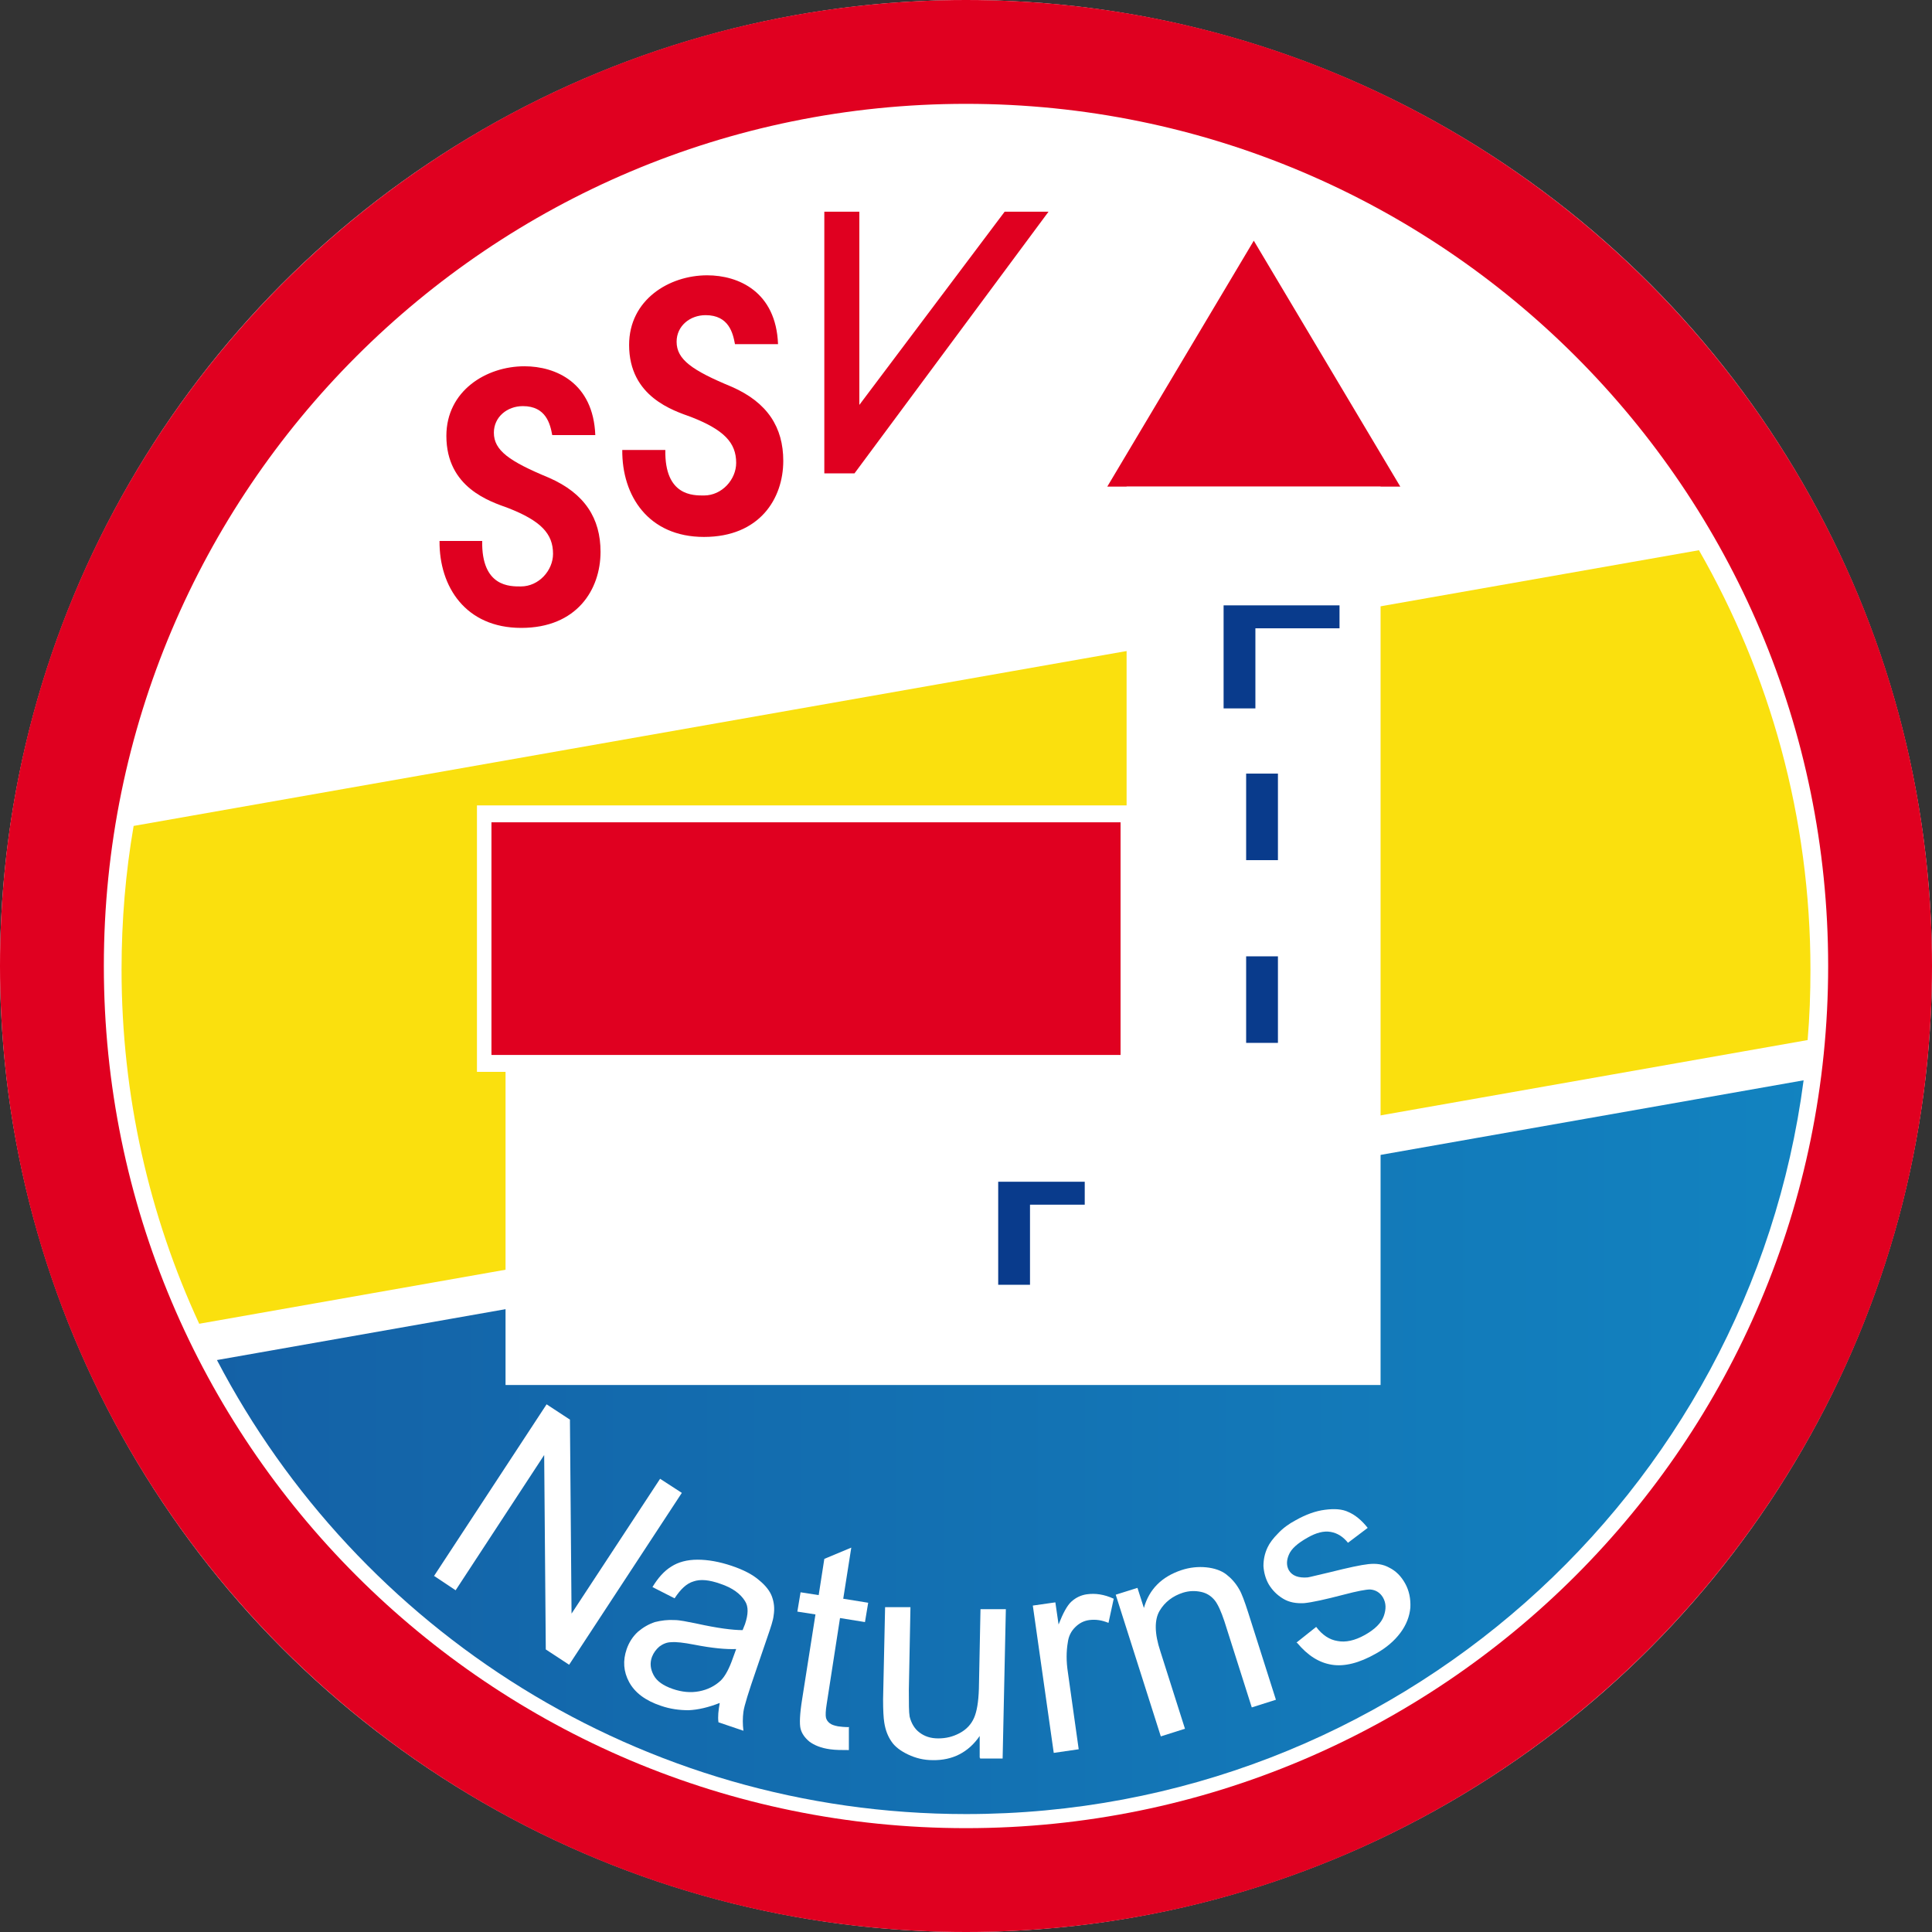 <?xml version="1.0" encoding="UTF-8"?><svg id="Ebene_2" xmlns="http://www.w3.org/2000/svg" xmlns:xlink="http://www.w3.org/1999/xlink" viewBox="0 0 48 48"><rect x="0" y="0" width="48" height="48" fill="#333333" stroke="none"/><defs><style>.cls-1{fill-rule:evenodd;}.cls-1,.cls-2{fill:#e00020;}.cls-3{fill:#fff;}.cls-4{fill:#093b8c;}.cls-5{fill:url(#Unbenannter_Verlauf);}.cls-6{fill:#fae00e;}</style><linearGradient id="Unbenannter_Verlauf" x1=".56" y1="504.04" x2="46.31" y2="504.04" gradientTransform="translate(0 540) scale(1 -1)" gradientUnits="userSpaceOnUse"><stop offset="0" stop-color="#145da3"/><stop offset="1" stop-color="#1284c1"/></linearGradient></defs><g id="Ebene_1-2"><circle class="cls-3" cx="24" cy="24" r="24"/><path class="cls-1" d="m24,48c13.25,0,24-10.75,24-24S37.25,0,24,0,0,10.75,0,24s10.75,24,24,24Zm0-2.58c11.83,0,21.42-9.59,21.42-21.42S35.83,2.58,24,2.58,2.58,12.17,2.58,24s9.59,21.42,21.42,21.42Z"/><path class="cls-5" d="m44.81,26.84c-1.35,10.29-10.15,18.23-20.81,18.23-8.09,0-15.11-4.58-18.61-11.28l39.42-6.95Z"/><path class="cls-6" d="m4.94,32.89l39.97-7.05c.05-.58.07-1.16.07-1.75,0-3.79-1.01-7.35-2.77-10.42L3.32,20.52c-.2,1.16-.3,2.35-.3,3.57,0,3.14.69,6.12,1.93,8.8Z"/><path class="cls-3" d="m10.78,39.16l2.8-4.27.58.38.04,4.82,2.2-3.35.54.35-2.8,4.27-.58-.38-.04-4.83-2.2,3.36-.54-.36Z"/><path class="cls-3" d="m17.88,42.31c-.28.11-.54.17-.77.18-.23,0-.46-.03-.69-.11-.39-.13-.65-.33-.79-.59-.14-.26-.16-.53-.06-.82.06-.17.15-.31.28-.43.13-.11.27-.19.42-.24.16-.04.32-.06.49-.05.13,0,.31.04.56.09.5.11.88.16,1.13.16.03-.08.05-.13.06-.15.08-.24.09-.43,0-.57-.11-.18-.31-.33-.61-.43-.28-.1-.5-.12-.67-.06-.17.05-.32.19-.47.42l-.55-.28c.14-.23.29-.4.47-.51.17-.11.39-.17.65-.17.26,0,.54.05.84.15.3.1.53.22.69.36.16.13.27.27.32.41.05.14.07.29.04.47-.01.11-.07.29-.16.55l-.27.79c-.19.55-.3.9-.32,1.05-.02.15-.02.31,0,.47l-.62-.21c-.02-.14,0-.3.03-.47h0Zm.41-1.34c-.25.01-.59-.02-1.05-.11-.26-.05-.44-.07-.56-.06-.12,0-.22.05-.3.11-.08.07-.14.15-.18.25-.06.16-.04.31.04.46.08.15.24.26.47.34.23.08.45.1.66.06.21-.04.39-.13.54-.27.11-.11.21-.3.3-.56l.08-.22h0Z"/><path class="cls-3" d="m21.09,42.92v.56c-.18,0-.33,0-.47-.02-.22-.03-.39-.1-.51-.19-.11-.09-.19-.2-.22-.32s-.02-.37.04-.74l.33-2.1-.45-.07.08-.48.45.07.14-.9.67-.28-.2,1.27.62.1-.08.48-.62-.1-.33,2.13c-.03.18-.03.29-.02.34.01.05.04.1.09.14.05.04.11.06.21.08.07.01.16.02.28.02h0Z"/><path class="cls-3" d="m24.34,43.67v-.54c-.28.41-.68.61-1.17.6-.22,0-.42-.05-.61-.14-.19-.09-.33-.2-.41-.32-.09-.13-.15-.28-.18-.47-.02-.12-.03-.32-.03-.58l.05-2.29h.63s-.04,2.06-.04,2.06c0,.33,0,.55.02.66.04.16.12.3.24.39.13.1.28.15.47.15.19,0,.36-.04.53-.13.17-.09.29-.22.36-.38.07-.16.11-.4.12-.72l.04-1.98h.63s-.08,3.71-.08,3.71h-.56v-.02Z"/><path class="cls-3" d="m26.18,43.55l-.52-3.66.56-.08.08.55c.11-.28.21-.47.32-.57.11-.1.24-.16.38-.18.21-.03.43,0,.67.11l-.13.6c-.17-.07-.32-.09-.48-.07-.14.02-.25.08-.35.18-.1.1-.16.22-.18.37-.04.23-.04.48,0,.74l.27,1.92-.62.09h0Z"/><path class="cls-3" d="m28.84,43.14l-1.12-3.52.54-.17.16.5c.13-.47.45-.78.93-.94.21-.07.42-.09.62-.07.2.02.37.08.49.17.13.1.24.22.33.38.06.1.13.29.22.57l.69,2.17-.6.19-.68-2.14c-.08-.24-.16-.42-.24-.52-.09-.11-.2-.18-.34-.21-.14-.03-.29-.03-.45.02-.25.08-.45.23-.58.45-.13.22-.13.56.02,1.01l.61,1.92-.6.19Z"/><path class="cls-3" d="m32.21,40.81l.49-.39c.15.2.33.32.53.35.2.04.43-.01.68-.15.25-.14.41-.3.47-.47.06-.17.06-.32-.02-.46-.07-.12-.18-.19-.32-.2-.1,0-.32.04-.66.13-.46.12-.78.19-.98.21-.2.01-.37-.02-.52-.11-.15-.09-.27-.21-.36-.36-.08-.14-.12-.3-.13-.45,0-.16.03-.31.1-.46.05-.11.14-.23.26-.35.12-.13.27-.24.44-.33.25-.14.49-.23.73-.26.23-.03.43-.02.59.06.16.07.32.2.47.39l-.49.37c-.12-.15-.26-.24-.43-.27-.17-.03-.36.02-.57.14-.25.14-.41.28-.47.43-.06.14-.06.27,0,.38.04.07.1.12.18.15.08.03.18.04.29.03.07-.01.25-.06.56-.13.44-.11.76-.18.95-.2.19-.02.36,0,.52.09.16.08.29.21.39.39.1.18.14.38.13.6-.02.22-.1.43-.25.63-.15.2-.35.37-.6.51-.42.24-.79.33-1.1.28-.32-.05-.6-.23-.86-.54h0Z"/><path class="cls-2" d="m31.15,5.98l3.64,6.11h-7.28l3.64-6.11Z"/><path class="cls-3" d="m27.99,12.09h6.31v22.32H12.56v-7.78h-.71v-6.62h16.14v-7.92Z"/><rect class="cls-2" x="12.21" y="20.43" width="15.63" height="5.78"/><path class="cls-4" d="m24.8,29.36v2.56h.79v-1.99h1.36v-.57h-2.15Z"/><path class="cls-4" d="m30.4,15.04v2.56h.79v-1.99h2.09v-.57h-2.88Z"/><rect class="cls-4" x="30.96" y="23.76" width=".79" height="2.15"/><rect class="cls-4" x="30.96" y="19.22" width=".79" height="2.15"/><path class="cls-2" d="m10.9,13.44h1.08c-.02,1.15.7,1.13.96,1.13.45,0,.8-.4.8-.81,0-.5-.3-.82-1.12-1.14-.44-.16-1.53-.5-1.53-1.79,0-1.12.99-1.73,1.94-1.73.78,0,1.71.41,1.76,1.71h-1.07c-.05-.27-.15-.72-.73-.72-.39,0-.72.27-.72.66,0,.44.38.71,1.37,1.12.89.39,1.28,1.01,1.28,1.84,0,.94-.59,1.89-1.97,1.89s-2.04-1.02-2.03-2.16Z"/><path class="cls-2" d="m15.45,11.18h1.08c-.02,1.15.7,1.13.96,1.13.45,0,.8-.4.8-.81,0-.5-.3-.82-1.12-1.14-.44-.16-1.54-.5-1.54-1.79,0-1.12.99-1.73,1.94-1.73.78,0,1.71.41,1.76,1.71h-1.07c-.05-.27-.15-.72-.73-.72-.39,0-.72.27-.72.66,0,.44.38.71,1.37,1.12.89.39,1.28,1.01,1.28,1.84,0,.94-.59,1.89-1.97,1.89s-2.04-1.02-2.03-2.16Z"/><path class="cls-2" d="m21.35,5.26h-.87v6.5h.75l4.82-6.5h-1.09l-3.61,4.8v-4.8Z"/></g></svg>